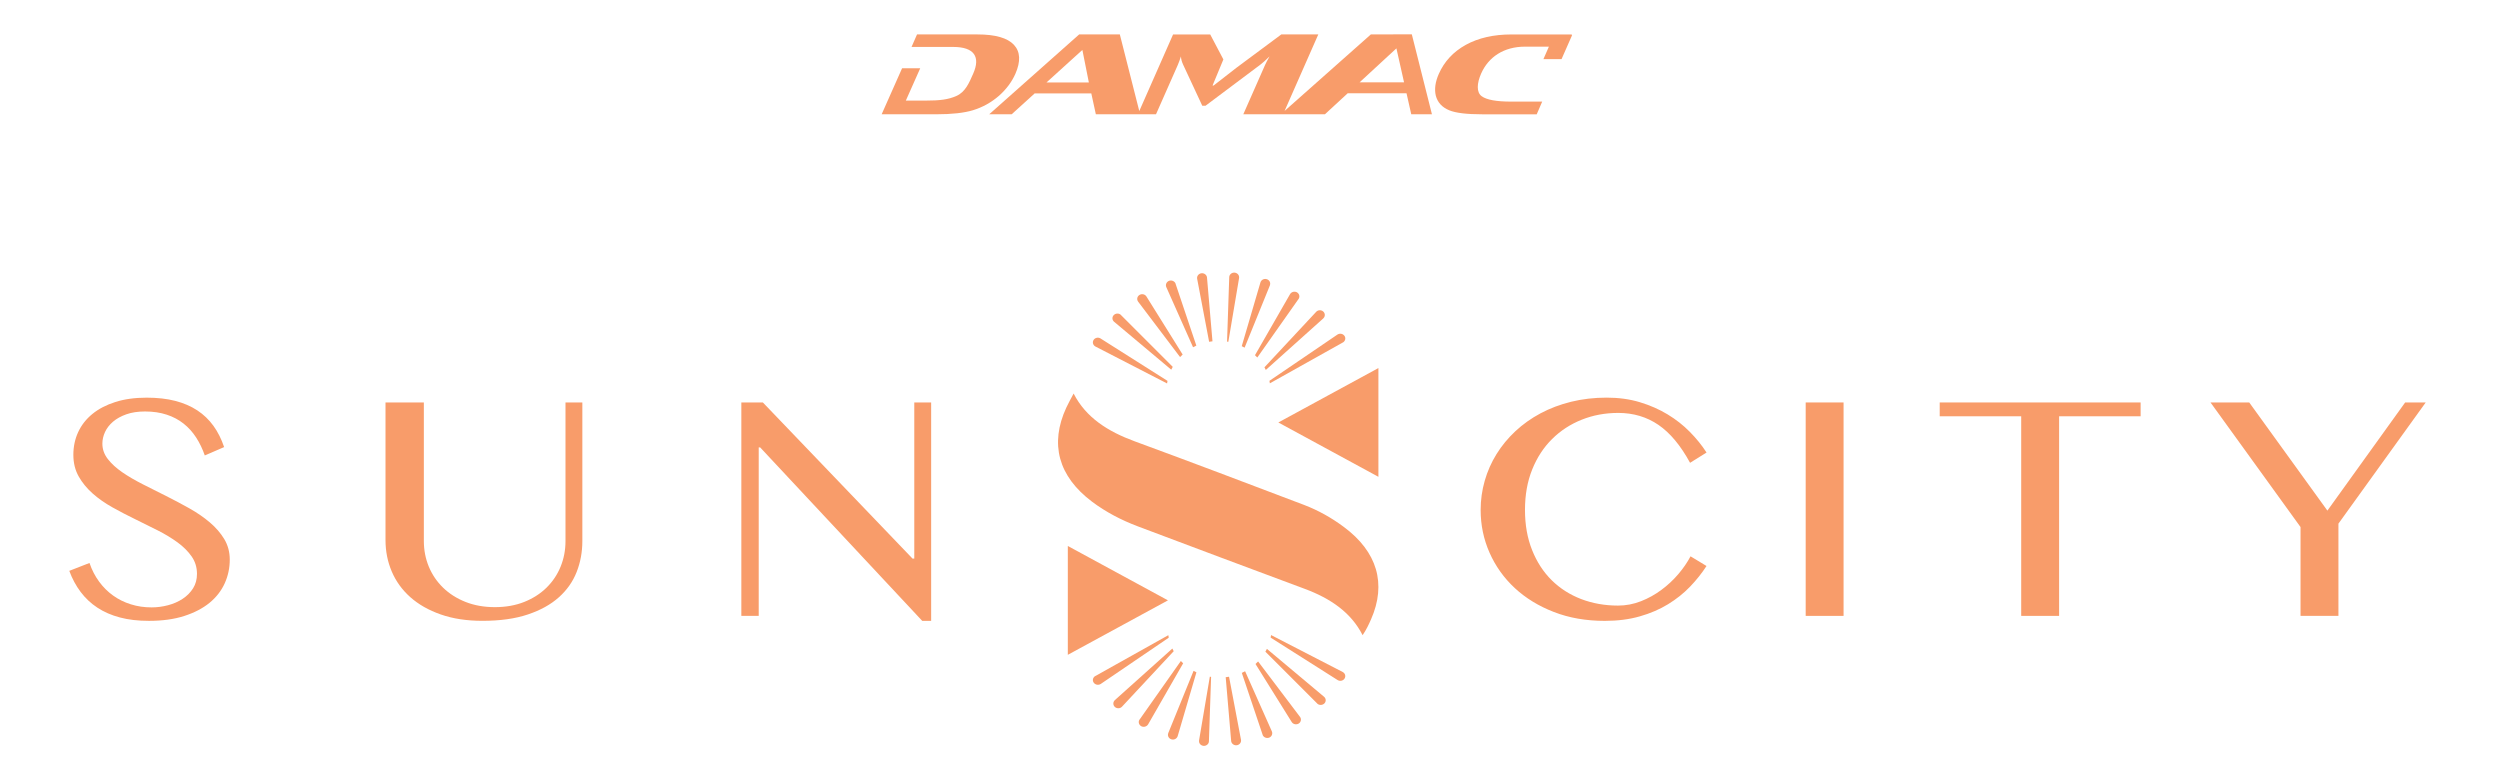 <?xml version="1.0" encoding="utf-8"?>
<!-- Generator: Adobe Illustrator 16.0.0, SVG Export Plug-In . SVG Version: 6.00 Build 0)  -->
<!DOCTYPE svg PUBLIC "-//W3C//DTD SVG 1.1//EN" "http://www.w3.org/Graphics/SVG/1.1/DTD/svg11.dtd">
<svg version="1.1" id="Layer_1" xmlns="http://www.w3.org/2000/svg" xmlns:xlink="http://www.w3.org/1999/xlink" x="0px" y="0px"
	 width="112.334px" height="35px" viewBox="0 0 112.334 35" enable-background="new 0 0 112.334 35" xml:space="preserve">
<path fill="#F89C6A" d="M45.623,3.321c0.247-0.561,0.225-0.996-0.064-1.308c-0.289-0.309-0.835-0.466-1.638-0.466h-2.716
	l-0.246,0.562h1.871c0.954,0,1.23,0.451,0.901,1.196c-0.189,0.432-0.357,0.829-0.755,1.006c-0.364,0.162-0.739,0.21-1.407,0.21
	l-0.866-0.002l0.646-1.452h-0.815l-0.918,2.068h2.462c0.69,0,1.236-0.06,1.637-0.181c0.44-0.134,0.835-0.354,1.184-0.66
	C45.224,4.002,45.464,3.678,45.623,3.321"/>
<path fill="#F89C6A" d="M61.092,3.699l1.654-1.526l0.343,1.526H61.092z M47.023,3.705l1.612-1.461l0.291,1.461H47.023z
	 M63.438,1.543h-0.834l0.002,0.004h-1.009l-3.876,3.438l1.515-3.438h-1.662l-2.007,1.491l-1.034,0.804h-0.048l0.486-1.172
	l-0.592-1.123h-1.668L51.192,4.99l-0.874-3.443H48.49l-4.04,3.587h1.009l1.033-0.938h2.544l0.204,0.938h2.704l0.979-2.216
	c0.048-0.113,0.095-0.24,0.141-0.383c0.004,0.115,0.038,0.239,0.098,0.369l0.861,1.848h0.145l2.459-1.843
	c0.093-0.068,0.233-0.193,0.419-0.375c-0.096,0.167-0.162,0.295-0.201,0.383l-0.978,2.216h3.669l1.021-0.942H63.2l0.212,0.942h0.93
	L63.438,1.543z"/>
<path fill="#F89C6A" d="M70.64,1.58h-0.023l0.014-0.032h-2.718c-0.801,0-1.485,0.157-2.048,0.466
	c-0.563,0.312-0.968,0.747-1.215,1.308c-0.158,0.357-0.203,0.681-0.135,0.973c0.079,0.306,0.28,0.526,0.602,0.66
	c0.294,0.122,0.788,0.181,1.477,0.181h2.456l0.246-0.57H67.91c-0.668,0-1.111-0.08-1.333-0.243
	c-0.243-0.176-0.215-0.584-0.025-1.016c0.329-0.746,1.019-1.211,1.973-1.211h1.072l-0.246,0.562h0.814L70.64,1.58z"/>
<path fill="#F89C6A" d="M55.193,15.359l0.483-2.863c0.002-0.009,0.002-0.019,0.002-0.028c0.005-0.117-0.092-0.214-0.216-0.219
	c-0.122-0.002-0.226,0.09-0.228,0.205l-0.098,2.896C55.157,15.353,55.176,15.357,55.193,15.359"/>
<path fill="#F89C6A" d="M53.792,12.526l0.538,2.832c0.051-0.009,0.1-0.017,0.151-0.022l-0.246-2.864
	c0-0.007-0.002-0.014-0.002-0.021c-0.022-0.113-0.139-0.192-0.26-0.171C53.851,12.301,53.771,12.412,53.792,12.526"/>
<path fill="#F89C6A" d="M50.042,14.162c-0.082,0.087-0.073,0.221,0.02,0.297l2.566,2.152c0.022-0.045,0.044-0.086,0.068-0.127
	l-2.326-2.327c-0.002-0.004-0.007-0.008-0.012-0.014C50.266,14.064,50.125,14.074,50.042,14.162"/>
<path fill="#F89C6A" d="M52.46,17.114l-3.006-1.904c-0.007-0.005-0.012-0.008-0.019-0.011c-0.107-0.056-0.244-0.017-0.301,0.084
	c-0.059,0.104-0.02,0.23,0.089,0.288l3.218,1.659C52.446,17.19,52.454,17.151,52.46,17.114"/>
<path fill="#F89C6A" d="M51.192,13.259c-0.1,0.069-0.122,0.2-0.052,0.295l1.884,2.49c0.039-0.04,0.078-0.076,0.117-0.113
	l-1.627-2.607c-0.004-0.005-0.007-0.012-0.012-0.017C51.433,13.212,51.292,13.191,51.192,13.259"/>
<path fill="#F89C6A" d="M52.405,12.899l1.203,2.704c0.048-0.025,0.097-0.05,0.148-0.073l-0.933-2.778
	c0-0.007-0.002-0.012-0.004-0.019c-0.049-0.105-0.181-0.157-0.294-0.113C52.413,12.667,52.359,12.791,52.405,12.899"/>
<path fill="#F89C6A" d="M56.636,12.69l-0.84,2.865c0.043,0.018,0.086,0.041,0.129,0.066l1.137-2.8
	c0.002-0.004,0.004-0.011,0.004-0.019c0.034-0.112-0.037-0.23-0.155-0.26C56.794,12.51,56.671,12.577,56.636,12.69"/>
<path fill="#F89C6A" d="M57.967,13.217l-1.576,2.743c0.036,0.033,0.07,0.067,0.104,0.104l1.852-2.628
	c0.005-0.004,0.007-0.012,0.012-0.017c0.059-0.104,0.018-0.23-0.089-0.288C58.16,13.077,58.027,13.116,57.967,13.217"/>
<path fill="#F89C6A" d="M59.14,14.012l-2.324,2.492c0.022,0.039,0.041,0.078,0.061,0.119l2.583-2.316
	c0.002-0.005,0.007-0.009,0.012-0.014c0.083-0.088,0.073-0.221-0.019-0.3C59.361,13.917,59.22,13.924,59.14,14.012"/>
<path fill="#F89C6A" d="M60.095,15.034l-3.055,2.078c0.007,0.036,0.014,0.073,0.019,0.112l3.279-1.835
	c0.005-0.002,0.012-0.007,0.018-0.009c0.1-0.07,0.124-0.201,0.051-0.295C60.333,14.988,60.195,14.968,60.095,15.034"/>
<path fill="#F89C6A" d="M58.597,22.688c-2.532-0.962-5.063-1.922-7.609-2.857c-1.208-0.444-2.194-1.067-2.746-2.148
	c-0.12,0.229-0.234,0.428-0.329,0.633c-0.754,1.63-0.358,3.087,1.154,4.225c0.618,0.465,1.316,0.83,2.07,1.114
	c2.493,0.939,4.989,1.875,7.489,2.804c1.157,0.43,2.081,1.058,2.601,2.082c0.168-0.245,0.276-0.479,0.38-0.714
	c0.702-1.598,0.277-3.039-1.226-4.151C59.842,23.274,59.249,22.937,58.597,22.688"/>
<path fill="#F89C6A" d="M52.48,26.976c-1.515-0.822-2.996-1.627-4.499-2.443v4.89C49.495,28.599,50.973,27.795,52.48,26.976"/>
<path fill="#F89C6A" d="M61.937,16.538c-1.502,0.817-2.987,1.624-4.497,2.445c1.519,0.824,2.995,1.627,4.497,2.442V16.538z"/>
<path fill="#F89C6A" d="M52.739,29.261c-0.022-0.039-0.042-0.078-0.061-0.119l-2.583,2.316c-0.002,0.005-0.007,0.009-0.012,0.014
	c-0.083,0.088-0.073,0.222,0.019,0.3c0.093,0.076,0.234,0.069,0.314-0.019L52.739,29.261z"/>
<path fill="#F89C6A" d="M55.762,33.239l-0.537-2.831c-0.052,0.009-0.1,0.016-0.15,0.021l0.245,2.865
	c0,0.008,0.003,0.014,0.003,0.021c0.021,0.112,0.138,0.191,0.259,0.17C55.704,33.464,55.784,33.354,55.762,33.239"/>
<path fill="#F89C6A" d="M59.513,31.604c0.082-0.088,0.072-0.221-0.02-0.297l-2.566-2.151c-0.022,0.043-0.044,0.085-0.069,0.126
	l2.327,2.327c0.002,0.004,0.007,0.009,0.012,0.014C59.289,31.7,59.43,31.69,59.513,31.604"/>
<path fill="#F89C6A" d="M57.094,28.65l3.006,1.905c0.007,0.004,0.012,0.008,0.02,0.011c0.107,0.057,0.243,0.018,0.301-0.085
	c0.059-0.104,0.019-0.229-0.09-0.287l-3.218-1.659C57.108,28.574,57.102,28.614,57.094,28.65"/>
<path fill="#F89C6A" d="M58.363,32.507c0.1-0.069,0.122-0.202,0.051-0.295l-1.883-2.49c-0.04,0.039-0.079,0.076-0.117,0.113
	l1.626,2.606c0.005,0.006,0.007,0.012,0.012,0.017C58.123,32.553,58.263,32.573,58.363,32.507"/>
<path fill="#F89C6A" d="M57.15,32.865l-1.203-2.704c-0.049,0.025-0.097,0.051-0.148,0.074l0.934,2.777
	c0,0.007,0.002,0.013,0.005,0.019c0.048,0.106,0.179,0.156,0.293,0.113C57.143,33.098,57.196,32.974,57.15,32.865"/>
<path fill="#F89C6A" d="M53.878,33.269c-0.002,0.009-0.002,0.019-0.002,0.027c-0.005,0.118,0.093,0.215,0.217,0.219
	c0.121,0.002,0.226-0.09,0.228-0.205l0.098-2.896c-0.02-0.002-0.04-0.006-0.057-0.008L53.878,33.269z"/>
<path fill="#F89C6A" d="M52.918,33.075l0.842-2.865c-0.044-0.018-0.088-0.042-0.129-0.066l-1.138,2.8
	c-0.002,0.005-0.004,0.012-0.004,0.019c-0.034,0.113,0.036,0.231,0.156,0.261C52.761,33.255,52.884,33.188,52.918,33.075"/>
<path fill="#F89C6A" d="M51.285,32.634c0.109,0.054,0.243,0.015,0.304-0.086l1.575-2.744c-0.036-0.031-0.07-0.065-0.104-0.103
	l-1.852,2.628c-0.005,0.004-0.008,0.012-0.013,0.016C51.136,32.449,51.178,32.576,51.285,32.634"/>
<path fill="#F89C6A" d="M49.2,30.385c-0.1,0.07-0.124,0.201-0.051,0.295c0.074,0.097,0.212,0.117,0.312,0.052l3.055-2.078
	c-0.007-0.037-0.014-0.074-0.019-0.113l-3.279,1.835C49.211,30.378,49.205,30.383,49.2,30.385"/>
<path fill="#F89C6A" d="M10.095,26.216c0.152-0.335,0.229-0.692,0.229-1.073c0-0.337-0.082-0.643-0.244-0.915
	c-0.163-0.271-0.379-0.523-0.649-0.752s-0.576-0.44-0.919-0.633c-0.344-0.193-0.694-0.379-1.049-0.557
	c-0.356-0.178-0.707-0.354-1.05-0.528s-0.65-0.353-0.919-0.538c-0.27-0.186-0.486-0.384-0.648-0.593
	C4.682,20.416,4.6,20.187,4.6,19.936c0-0.178,0.04-0.354,0.119-0.524c0.079-0.171,0.198-0.325,0.358-0.463
	c0.161-0.137,0.36-0.248,0.6-0.333c0.238-0.084,0.519-0.127,0.839-0.127c0.361,0,0.685,0.048,0.973,0.143
	c0.287,0.093,0.541,0.228,0.759,0.401c0.219,0.173,0.407,0.381,0.565,0.625c0.158,0.244,0.287,0.513,0.389,0.807l0.869-0.376
	c-0.122-0.361-0.282-0.68-0.48-0.955c-0.199-0.274-0.44-0.507-0.725-0.694c-0.285-0.188-0.616-0.33-0.992-0.427
	s-0.804-0.145-1.282-0.145c-0.529,0-0.999,0.065-1.408,0.195S4.43,18.373,4.15,18.602s-0.492,0.5-0.637,0.813
	c-0.145,0.314-0.217,0.654-0.217,1.021s0.08,0.69,0.24,0.973s0.37,0.537,0.63,0.768c0.259,0.229,0.556,0.436,0.888,0.621
	c0.333,0.187,0.673,0.363,1.019,0.531c0.346,0.169,0.686,0.338,1.019,0.506c0.333,0.169,0.629,0.35,0.889,0.539
	c0.259,0.19,0.469,0.399,0.63,0.629c0.16,0.229,0.24,0.491,0.24,0.784c0,0.246-0.059,0.462-0.175,0.647
	c-0.118,0.187-0.272,0.343-0.466,0.471c-0.193,0.128-0.412,0.225-0.656,0.289c-0.245,0.065-0.491,0.098-0.74,0.098
	c-0.331,0-0.643-0.045-0.935-0.138c-0.293-0.091-0.559-0.223-0.797-0.394c-0.239-0.171-0.449-0.38-0.629-0.626
	c-0.181-0.245-0.325-0.525-0.432-0.838l-0.908,0.354c0.132,0.356,0.303,0.673,0.512,0.95s0.459,0.513,0.752,0.705
	c0.292,0.192,0.629,0.34,1.011,0.44c0.381,0.102,0.816,0.152,1.305,0.152c0.6,0,1.126-0.071,1.58-0.217
	c0.453-0.145,0.832-0.342,1.137-0.589C9.713,26.843,9.942,26.551,10.095,26.216"/>
<path fill="#F89C6A" d="M25.912,25.699c0.17-0.434,0.255-0.896,0.255-1.389v-6.227H25.41v6.227c0,0.409-0.074,0.794-0.221,1.154
	c-0.146,0.358-0.358,0.673-0.633,0.943c-0.275,0.27-0.609,0.483-1,0.64c-0.392,0.156-0.832,0.234-1.321,0.234
	c-0.484,0-0.923-0.078-1.317-0.234s-0.73-0.37-1.008-0.64c-0.278-0.271-0.492-0.585-0.641-0.943
	c-0.149-0.36-0.224-0.745-0.224-1.154v-6.227h-1.723v6.183c0,0.502,0.093,0.974,0.281,1.415c0.188,0.441,0.466,0.825,0.835,1.153
	c0.368,0.327,0.824,0.586,1.367,0.776c0.544,0.191,1.168,0.286,1.874,0.286c0.793,0,1.473-0.095,2.04-0.286
	c0.566-0.19,1.031-0.447,1.394-0.773C25.476,26.513,25.742,26.133,25.912,25.699"/>
<polygon fill="#F89C6A" points="41.004,25.1 34.278,18.084 33.311,18.084 33.311,27.674 34.092,27.674 34.092,20.102 34.155,20.102 
	41.438,27.897 41.84,27.897 41.84,18.084 41.082,18.084 41.082,25.1 "/>
<path fill="#F89C6A" d="M68.844,24.72c-0.214-0.533-0.321-1.135-0.321-1.805c0-0.676,0.107-1.281,0.324-1.819
	c0.216-0.537,0.514-0.994,0.894-1.369c0.378-0.376,0.823-0.665,1.331-0.868s1.056-0.305,1.641-0.305c0.681,0,1.284,0.18,1.809,0.539
	c0.523,0.359,0.997,0.927,1.419,1.703l0.74-0.462c-0.208-0.323-0.459-0.634-0.752-0.93c-0.292-0.297-0.625-0.558-0.998-0.784
	c-0.375-0.227-0.79-0.409-1.245-0.547c-0.456-0.138-0.953-0.206-1.492-0.206c-0.565,0-1.097,0.063-1.595,0.185
	c-0.499,0.124-0.958,0.296-1.378,0.521s-0.797,0.492-1.129,0.803c-0.333,0.312-0.616,0.653-0.847,1.027
	c-0.232,0.374-0.409,0.773-0.531,1.201c-0.122,0.426-0.183,0.862-0.183,1.312c0,0.675,0.133,1.314,0.4,1.92
	c0.268,0.604,0.645,1.134,1.133,1.587c0.489,0.453,1.076,0.813,1.76,1.077c0.684,0.266,1.446,0.398,2.285,0.398
	c0.581,0,1.105-0.067,1.576-0.203c0.47-0.134,0.893-0.316,1.267-0.545s0.703-0.492,0.988-0.788c0.285-0.297,0.532-0.607,0.74-0.93
	l-0.718-0.435c-0.142,0.271-0.325,0.537-0.548,0.799c-0.225,0.264-0.478,0.5-0.76,0.709c-0.282,0.21-0.589,0.381-0.919,0.51
	c-0.331,0.13-0.674,0.196-1.031,0.196c-0.595,0-1.147-0.099-1.656-0.293c-0.509-0.196-0.951-0.478-1.325-0.847
	C69.351,25.703,69.056,25.252,68.844,24.72"/>
<rect x="81.136" y="18.084" fill="#F89C6A" width="1.702" height="9.59"/>
<polygon fill="#F89C6A" points="92.523,18.705 96.186,18.705 96.186,18.084 87.158,18.084 87.158,18.705 90.82,18.705 90.82,27.674 
	92.523,27.674 "/>
<polygon fill="#F89C6A" points="108.996,18.084 108.072,18.084 104.578,22.944 101.066,18.084 99.326,18.084 103.371,23.682 
	103.371,27.674 105.074,27.674 105.074,23.529 "/>
</svg>

